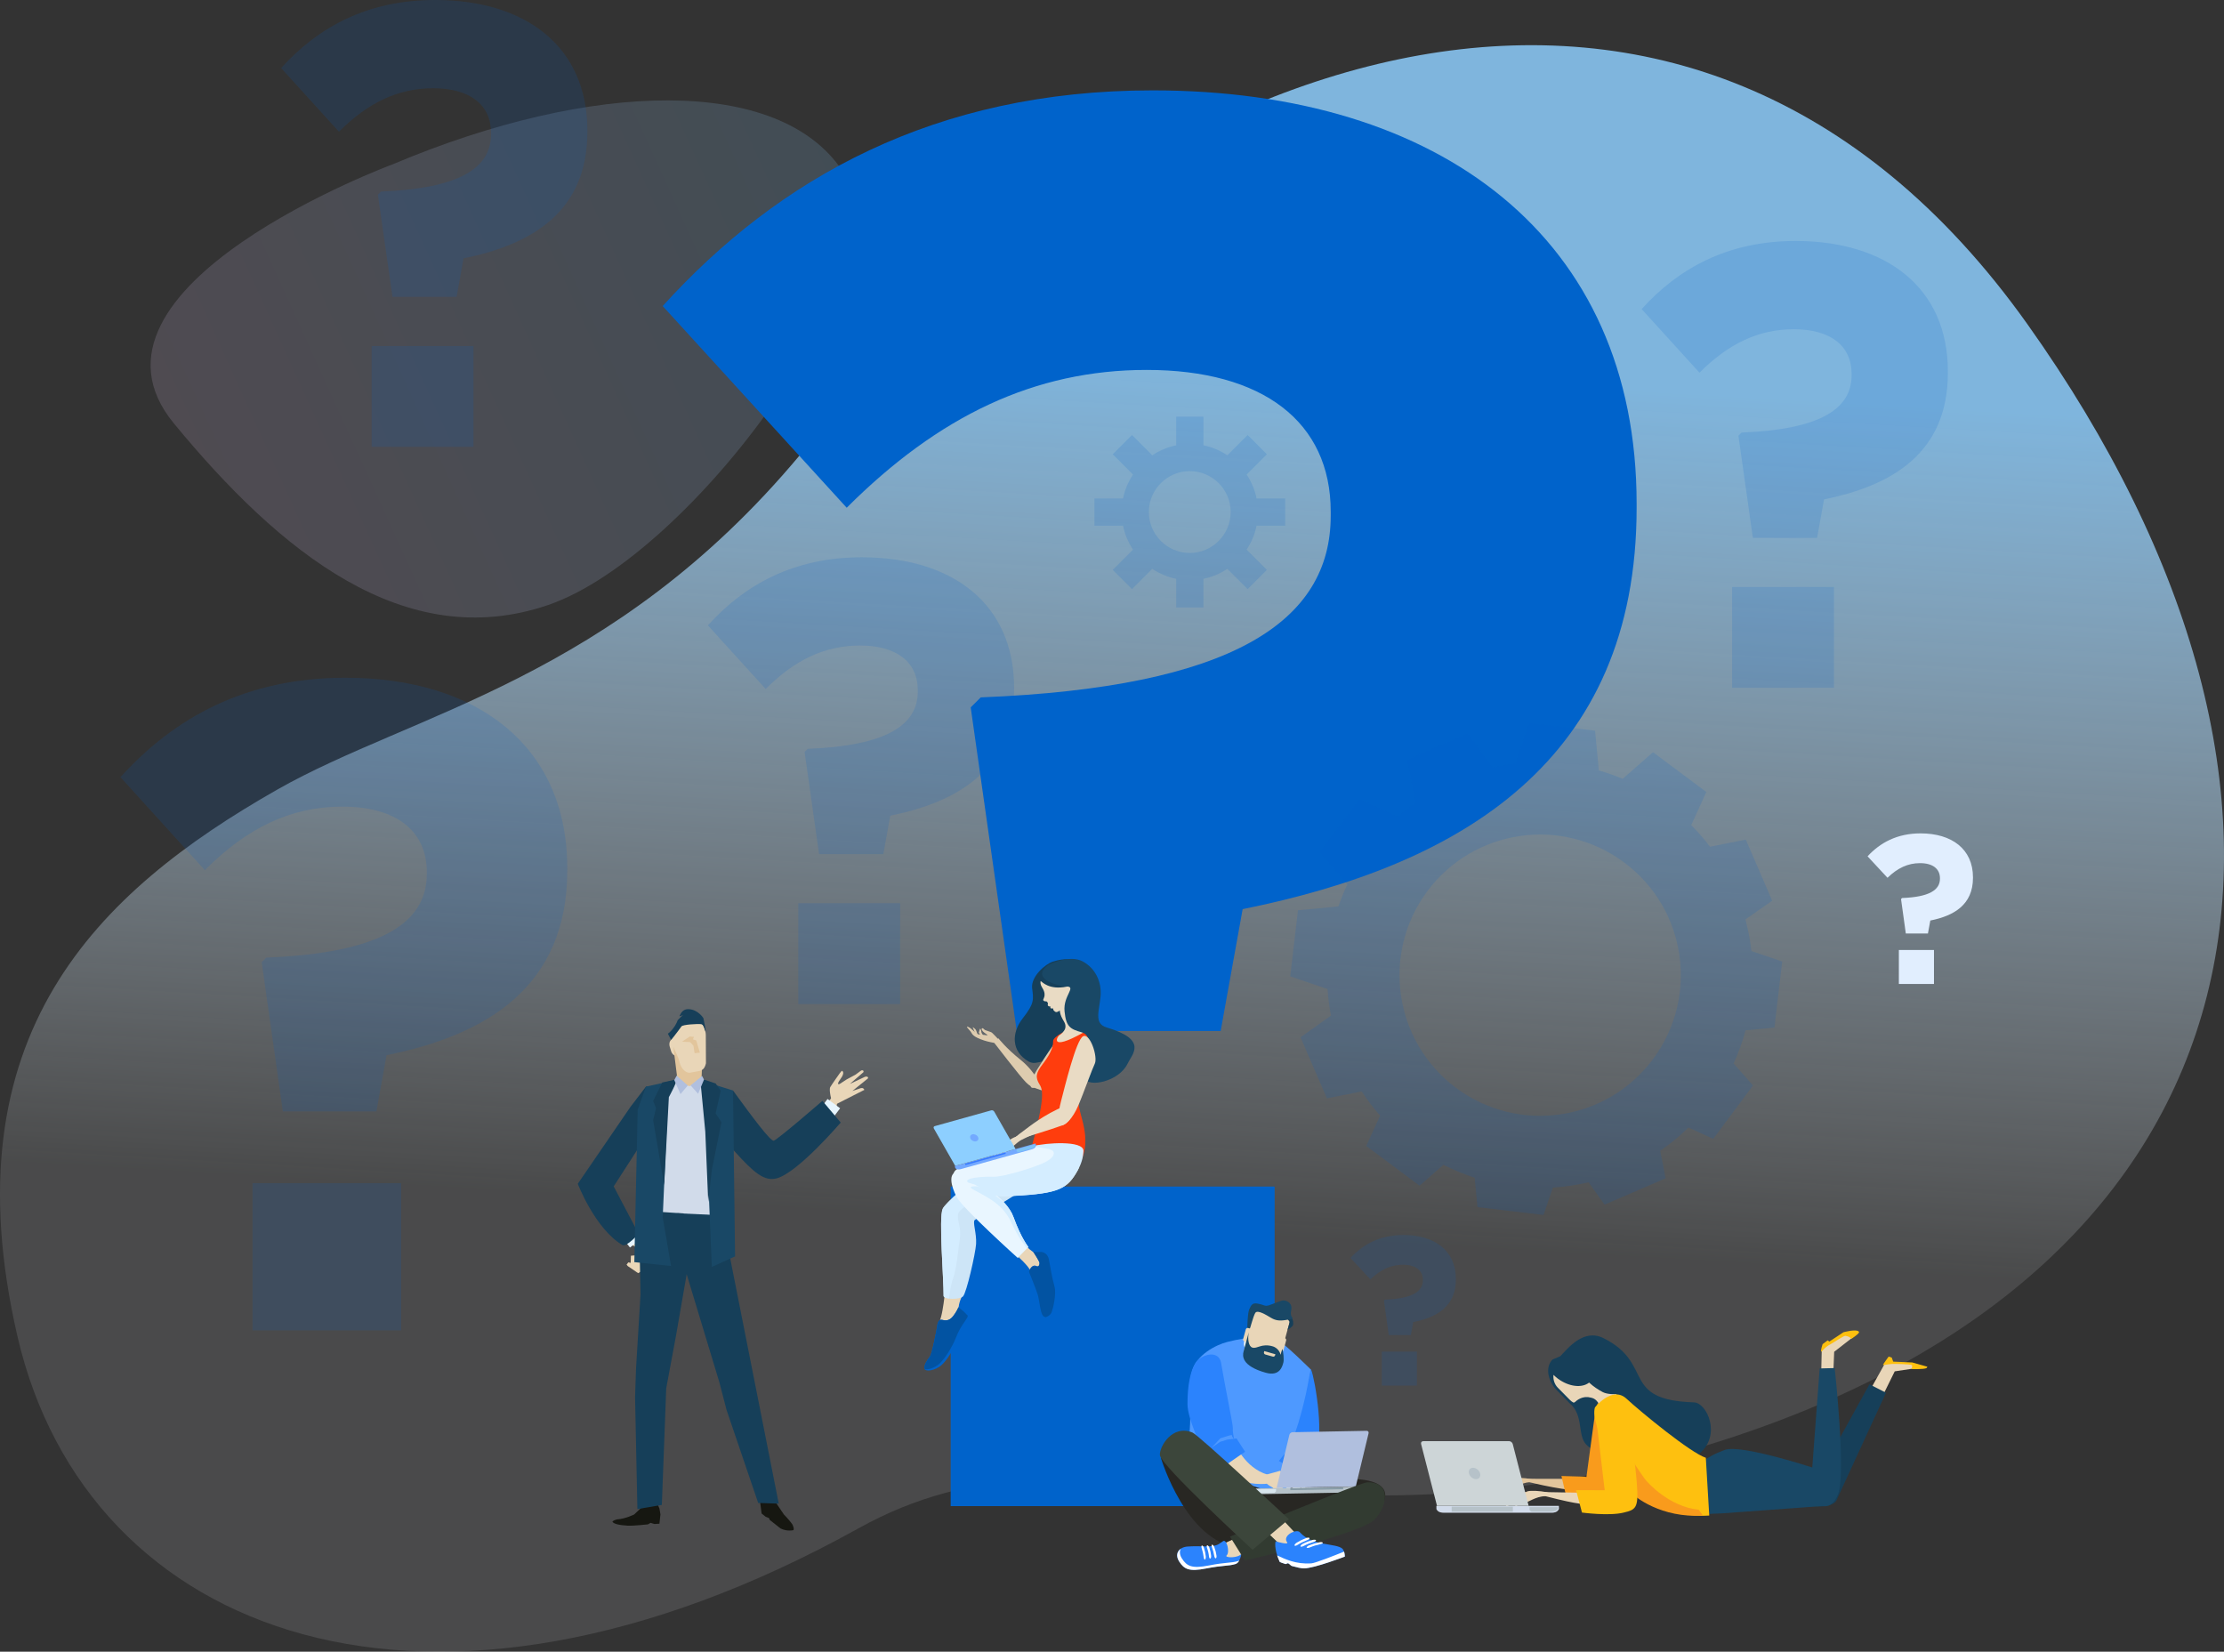 <?xml version="1.0" encoding="UTF-8"?>
<svg width="443px" height="329px" viewBox="0 0 443 329" version="1.1" xmlns="http://www.w3.org/2000/svg" xmlns:xlink="http://www.w3.org/1999/xlink">
    <rect x="0" y="0" width="443" height="329" fill="#333333" stroke="none"/>
    <!-- Generator: Sketch 57.1 (83088) - https://sketch.com -->
    <title>52112_2dcZxXuT [转换]</title>
    <desc>Created with Sketch.</desc>
    <defs>
        <linearGradient x1="48.847%" y1="71.525%" x2="52.11%" y2="27.016%" id="linearGradient-1">
            <stop stop-color="#F4FAFF" stop-opacity="0.141" offset="0%"></stop>
            <stop stop-color="#8ECFFF" offset="100%"></stop>
        </linearGradient>
        <linearGradient x1="7.079%" y1="64.618%" x2="101.463%" y2="35.324%" id="linearGradient-2">
            <stop stop-color="#E0C3E7" offset="0%"></stop>
            <stop stop-color="#8DCFFF" offset="100%"></stop>
        </linearGradient>
    </defs>
    <g id="页面-1" stroke="none" stroke-width="1" fill="none" fill-rule="evenodd">
        <g id="Soho-Markets-Partner-Program" transform="translate(-350, -3631)" fill-rule="nonzero">
            <g id="52112_2dcZxXuT-[转换]" transform="translate(350, 3631)">
                <path d="M55.203,157.293 C82.128,141.983 121.955,135.355 159.313,90.664 C229.204,7.064 336.962,-29.412 403.802,64.516 C470.642,158.459 453.656,253.071 340.086,287.857 C256.71,313.393 216.825,278.971 171.039,304.405 C85.775,351.777 17.351,326.198 3.474,266.167 C-10.402,206.107 19.414,177.658 55.203,157.293 Z" id="路径" fill="url(#linearGradient-1)" opacity="0.833"></path>
                <path d="M160.272,149.785 L160.894,149.162 C176.68,148.538 182.815,144.39 182.815,137.732 L182.815,137.485 C182.815,131.843 178.561,128.58 171.297,128.58 C164.28,128.58 158.276,131.466 152.517,137.239 L141,124.562 C148.263,116.526 158.03,111 171.688,111 C189.716,111 202,120.283 202,136.992 L202,137.239 C202,153.179 190.975,159.706 177.331,162.477 L175.956,170.135 L163.152,170.135 L160.272,149.785 Z M159.014,179.911 L179.299,179.911 L179.299,200 L159.014,200 L159.014,179.911 Z" id="形状" fill-opacity="0.15" fill="#0063CB"></path>
                <path d="M52.13,191.662 L53.043,190.745 C76.069,189.829 85.015,183.775 85.015,174.055 L85.015,173.692 C85.015,165.441 78.809,160.668 68.21,160.668 C57.973,160.668 49.201,164.888 40.805,173.328 L24,154.804 C34.599,143.076 48.853,135 68.775,135 C95.093,135 113,148.576 113,172.964 L113,173.328 C113,196.61 96.92,206.155 76.997,210.186 L74.981,221.376 L56.335,221.376 L52.13,191.662 Z M50.303,235.665 L79.911,235.665 L79.911,265 L50.303,265 L50.303,235.665 Z" id="形状" fill-opacity="0.15" fill="#0063CB"></path>
                <path d="M275.668,259.074 L275.876,258.87 C281.308,258.665 283.422,257.265 283.422,255.018 L283.422,254.93 C283.422,253.033 281.948,251.924 279.448,251.924 C277.037,251.924 274.968,252.902 272.974,254.842 L269,250.567 C271.5,247.868 274.864,246 279.567,246 C285.773,246 290,249.123 290,254.755 L290,254.842 C290,260.212 286.205,262.415 281.502,263.349 L281.026,265.932 L276.62,265.932 L275.668,259.074 Z M275.236,269.23 L282.231,269.23 L282.231,276 L275.236,276 L275.236,269.23 Z" id="形状" fill-opacity="0.15" fill="#0063CB"></path>
                <path d="M378.668,179.08 L378.876,178.876 C384.308,178.672 386.422,177.27 386.422,175.022 L386.422,174.934 C386.422,173.036 384.948,171.927 382.448,171.927 C380.037,171.927 377.968,172.905 375.974,174.847 L372,170.569 C374.5,167.869 377.864,166 382.567,166 C388.773,166 393,169.124 393,174.759 L393,174.847 C393,180.219 389.205,182.423 384.502,183.358 L384.026,185.942 L379.62,185.942 L378.668,179.08 Z M378.236,189.226 L385.231,189.226 L385.231,196 L378.236,196 L378.236,189.226 Z" id="形状" fill="#E1EEFE"></path>
                <path d="M78.316,32.693 C78.316,32.693 12.221,57.143 34.641,84.343 C55.633,109.827 80.574,130.289 109.185,120.509 C137.797,110.729 180.335,52.675 167.719,33.93 C155.133,15.185 118.028,15.942 78.316,32.693 Z" id="路径" fill="url(#linearGradient-2)" opacity="0.169"></path>
                <path d="M193.355,140.903 L195.348,138.913 C245.546,136.923 265.067,123.794 265.067,102.719 L265.067,101.92 C265.067,84.027 251.524,73.685 228.411,73.685 C206.097,73.685 186.984,82.836 168.656,101.136 L132,60.962 C155.099,35.502 186.169,18 229.604,18 C286.973,18 326,47.44 326,100.337 L326,101.136 C326,151.651 290.944,172.333 247.524,181.091 L243.146,205.361 L202.519,205.361 L193.355,140.903 Z M189.369,236.355 L253.895,236.355 L253.895,300 L189.369,300 L189.369,236.355 Z" id="形状" fill="#0063CB"></path>
                <path d="M75.272,38.779 L75.894,38.155 C91.68,37.532 97.815,33.384 97.815,26.728 L97.815,26.481 C97.815,20.84 93.561,17.577 86.297,17.577 C79.28,17.577 73.276,20.463 67.517,26.234 L56,13.56 C63.263,5.525 73.03,0 86.688,0 C104.716,0 117,9.281 117,25.988 L117,26.234 C117,42.172 105.975,48.698 92.331,51.468 L90.956,59.125 L78.181,59.125 L75.272,38.779 Z M74.028,68.914 L94.313,68.914 L94.313,89 L74.028,89 L74.028,68.914 Z" id="形状" fill-opacity="0.15" fill="#0063CB"></path>
                <path d="M346.277,86.785 L346.899,86.162 C362.688,85.538 368.824,81.39 368.824,74.732 L368.824,74.485 C368.824,68.843 364.57,65.58 357.305,65.58 C350.286,65.58 344.28,68.466 338.52,74.239 L327,61.562 C334.265,53.526 344.034,48 357.681,48 C375.713,48 388,57.283 388,73.992 L388,74.239 C388,90.179 376.972,96.706 363.325,99.477 L361.95,107.135 L349.157,107.135 L346.277,86.785 Z M345.018,116.911 L365.308,116.911 L365.308,137 L345.018,137 L345.018,116.911 Z" id="形状" fill-opacity="0.15" fill="#0063CB"></path>
                <g id="编组" transform="translate(184, 191)">
                    <path d="M25.732,0.542 C30.723,-1.025 31.011,1.581 32.09,4.772 C33.168,7.962 33.514,15.032 30.795,17.461 C28.077,19.891 27.875,24.253 26.034,21.852 C23.891,19.057 22.812,21.516 20.885,20.433 C17.49,18.515 17.375,14.812 19.749,11.797 C22.122,8.782 21.849,8.079 21.59,5.811 C21.331,3.542 24.179,1.025 25.732,0.542 Z" id="路径" fill="#163F59"></path>
                    <g transform="translate(8.486, 13.466)" fill="#DECCAF" id="路径">
                        <path d="M20.453,0.161 C19.36,0.293 15.189,6.791 14.11,8.562 C13.032,10.319 12.053,12.602 13.578,12.178 C15.103,11.738 16.34,9.982 17.318,8.753 C18.296,7.523 19.576,5.752 20.324,4.918 C21.072,4.069 21.547,0.029 20.453,0.161 Z"></path>
                        <path d="M15.606,12.939 C15.606,12.939 13.851,9.075 10.845,6.674 C7.853,4.274 6.401,2.371 6.401,2.371 L5.279,2.898 C5.279,2.898 10.73,9.997 11.852,11.094 C12.988,12.178 12.988,11.987 15.606,12.939 Z"></path>
                        <g>
                            <path d="M1.755,1.39 L1.266,0.146 C1.266,0.146 1.798,0.381 1.971,0.834 C2.114,1.215 2.301,1.698 2.301,1.698 L1.755,1.39 Z"></path>
                            <path d="M2.977,1.961 L2.474,1.229 L2.718,0.439 C2.718,0.439 2.963,0.454 3.006,1.171 C3.021,1.332 3.596,2.108 3.596,2.108 L2.977,1.961 Z"></path>
                            <path d="M6.401,3.352 C6.401,3.352 4.703,3.264 2.862,2.547 C1.021,1.83 1.179,1.376 0.777,0.907 C0.374,0.439 -0.259,-0.176 0.403,0.102 C1.064,0.381 1.827,1.332 2.158,1.478 C2.503,1.639 3.035,1.61 3.567,1.683 C4.099,1.756 4.473,1.859 4.013,1.537 C3.553,1.215 3.409,1.112 3.279,0.951 C3.164,0.79 2.963,0.556 3.107,0.381 C3.265,0.205 3.51,0.571 3.668,0.673 C3.826,0.776 4.761,1.039 4.962,1.142 C5.164,1.229 5.667,1.83 6.027,2.166 C6.386,2.503 7.494,4.054 7.249,4.376 C7.264,4.376 6.933,3.41 6.401,3.352 Z"></path>
                        </g>
                    </g>
                    <g transform="translate(0, 36.152)" id="路径">
                        <path d="M4.157,30.927 C4.157,30.927 3.84,33.737 3.466,35.084 C3.092,36.43 2.718,37.367 2.718,38.479 C2.718,39.592 6.444,37.177 6.717,36.372 C6.99,35.567 6.473,33.24 7.623,31.059 C8.788,28.892 4.157,30.927 4.157,30.927 Z" fill="#E9D6B8"></path>
                        <path d="M15.434,3.352 C15.434,3.352 4.574,11.826 3.768,13.656 C2.963,15.485 3.984,27.634 3.955,30.985 C3.955,31.688 7.134,31.776 7.825,31.073 C8.529,30.371 10.299,22.555 10.428,20.637 C10.558,18.501 9.695,16.232 10.155,15.866 C11.118,15.105 21.245,9.294 22.51,7.801 C23.776,6.308 27.271,1.288 26.466,0.19 C25.675,-0.922 15.434,3.352 15.434,3.352 Z" fill="#CDE5F7"></path>
                        <path d="M6.904,33.24 C6.904,33.24 7.983,34.03 8.299,34.425 C8.616,34.82 9.22,35.113 8.975,35.684 C8.716,36.255 7.508,37.63 6.803,39.548 C6.099,41.465 4.617,43.851 3.466,44.832 C2.316,45.812 0.345,46.164 0.158,45.49 C-0.029,44.817 0.777,43.588 1.208,43.075 C1.654,42.563 2.603,37.572 2.704,36.811 C2.805,36.05 3.121,35.596 3.754,35.757 C4.387,35.918 5.121,35.933 5.84,35.025 C6.559,34.132 6.904,33.24 6.904,33.24 Z" fill="#0063CB"></path>
                        <path d="M5.84,35.04 C5.121,35.947 4.373,35.933 3.754,35.772 C3.121,35.611 2.805,36.05 2.704,36.825 C2.603,37.587 1.64,42.578 1.208,43.09 C0.762,43.602 -0.043,44.832 0.158,45.505 C0.173,45.534 0.187,45.563 0.201,45.593 C0.892,45.71 2.186,45.285 3.049,44.554 C4.2,43.544 5.725,41.114 6.458,39.182 C7.192,37.25 8.414,35.83 8.688,35.259 C8.76,35.113 8.774,34.996 8.745,34.879 C8.601,34.732 8.443,34.601 8.314,34.44 C7.997,34.045 6.918,33.254 6.918,33.254 C6.918,33.254 6.559,34.132 5.84,35.04 Z" fill="#0253A2"></path>
                        <path d="M14.297,7.172 C13.765,6.85 12.873,6.147 12.384,5.767 C9.105,8.416 4.301,12.441 3.768,13.641 C2.963,15.471 3.984,27.619 3.955,30.971 C3.955,31.234 4.416,31.41 5.034,31.498 C5.207,30.254 5.394,28.731 5.782,27.692 C6.53,25.746 6.76,22.438 7.192,19.613 C7.623,16.773 6.012,15.149 7.307,13.934 C8.601,12.734 15.045,7.626 14.297,7.172 Z" fill="#D4EDFF"></path>
                    </g>
                    <path d="M32.363,23.96 C32.363,23.96 30.953,26.551 30.867,28.688 C30.781,30.824 33.643,35.684 31.212,40.47 C29.975,42.9 19.475,44.744 19.475,44.744 C24.092,28.805 23.992,26.477 23.071,25.014 C22.151,23.55 22.395,22.672 23.675,20.989 C24.941,19.306 25.804,17.871 25.775,16.349 C25.732,14.812 37.642,8.694 32.363,23.96 Z" id="路径" fill="#FF3D0D"></path>
                    <path d="M33.269,13.817 C33.269,13.817 32.478,13.48 31.773,11.314 C31.054,9.148 30.709,8.006 30.939,7.099 C31.184,6.191 26.523,7.318 26.868,8.958 C27.199,10.597 26.984,10.904 27.933,12.47 C28.868,14.036 27.343,14.973 27.027,15.207 C26.379,15.69 24.97,18.779 33.269,13.817 Z" id="路径" fill="#E9DBC4"></path>
                    <path d="M27.185,5.694 C28.062,5.65 28.897,5.489 29.601,5.108 C30.004,9.06 26.739,10.509 26.624,10.553 C26.509,10.597 26.379,10.641 26.178,10.524 C25.977,10.407 25.833,10.231 25.804,10.128 C25.775,10.026 25.804,9.865 25.775,9.865 C25.732,9.865 25.459,9.88 25.401,9.88 C25.329,9.88 25.214,9.733 25.214,9.733 C25.214,9.733 25.272,9.484 25.258,9.484 C24.912,9.499 24.797,9.382 24.74,9.309 C24.682,9.236 24.711,9.075 24.74,8.928 C24.768,8.797 24.61,8.577 24.524,8.504 C24.438,8.431 24.107,8.475 24.006,8.416 C23.905,8.357 23.776,8.226 23.776,8.182 C23.79,8.123 23.862,7.962 23.992,7.626 C24.121,7.289 24.164,6.63 23.647,5.825 C23.143,5.02 23.258,4.728 23.273,4.464 C23.301,4.171 24.265,5.855 27.185,5.694 Z" id="路径" fill="#E9DBC4"></path>
                    <path d="M24.682,1.317 C25.056,1.025 29.084,-0.864 31.629,0.483 C34.161,1.83 35.47,4.523 35.225,7.435 C34.966,10.348 33.845,12.895 36.434,13.656 C44.747,16.115 41.511,18.954 40.619,20.842 C38.893,24.472 32.751,25.702 32.003,23.755 C31.083,21.325 34.664,15.515 31.5,14.637 C29.155,13.978 28.35,13.524 28.048,10.436 C27.746,7.348 30.421,5.606 28.523,5.489 C26.264,5.342 21.417,3.864 24.682,1.317 Z" id="路径" fill="#194866"></path>
                    <path d="M31.745,15.412 C30.349,16.115 28.048,25.672 27.358,28.307 C26.667,30.942 26.322,34.147 28.163,32.874 C30.018,31.6 30.925,28.878 31.701,26.931 C32.478,24.985 33.442,22.247 34.075,20.872 C34.708,19.51 33.14,14.724 31.745,15.412 Z" id="路径" fill="#E9DBC4"></path>
                    <g transform="translate(5.466, 36.591)" id="路径">
                        <path d="M13.19,22.584 C13.19,22.584 15.405,24.575 15.721,25.453 C16.052,26.316 16.325,26.887 17.03,26.492 C17.735,26.097 18.339,23.726 17.994,23.111 C17.649,22.496 15.462,21.457 14.916,20.491 C14.369,19.525 13.29,22.979 13.29,22.979 L13.19,22.584 Z" fill="#E9D6B8"></path>
                        <path d="M16.297,21.677 C16.297,21.677 17.462,21.867 18.109,21.764 C18.756,21.647 19.792,21.999 20.036,23.243 C20.281,24.502 20.684,27.034 21.129,28.585 C21.575,30.137 20.827,33.093 20.583,33.723 C20.195,34.718 18.771,35.128 18.267,34.484 C17.749,33.84 17.577,31.673 17.318,30.62 C17.059,29.566 15.678,26.229 15.52,25.833 C15.362,25.424 16.311,24.18 16.872,24.56 C17.433,24.955 17.663,24.253 17.577,23.872 C17.49,23.492 16.297,21.677 16.297,21.677 Z" fill="#0063CB"></path>
                        <path d="M19.461,23.272 C19.274,22.277 18.569,21.852 17.965,21.779 C17.821,21.794 17.649,21.794 17.49,21.794 C17.174,21.838 16.728,21.823 16.368,21.779 C16.627,22.174 17.49,23.55 17.577,23.872 C17.677,24.253 17.433,24.955 16.872,24.56 C16.872,24.56 16.872,24.56 16.872,24.56 C16.757,24.706 16.555,24.765 16.311,24.589 C15.851,24.853 15.419,25.541 15.534,25.833 C15.692,26.243 17.073,29.566 17.332,30.62 C17.591,31.688 17.764,33.854 18.282,34.484 C18.411,34.645 18.584,34.732 18.799,34.776 C19.303,34.659 19.821,34.293 20.022,33.752 C20.266,33.122 21.014,30.166 20.568,28.614 C20.108,27.063 19.705,24.531 19.461,23.272 Z" fill="#0253A2"></path>
                        <path d="M16.671,0.659 C14.096,1.405 1.956,3.82 0.662,5.752 C-0.633,7.684 3.265,11.065 12.471,10.597 C21.676,10.128 23.186,9.104 25.2,5.533 C27.214,1.961 18.598,0.088 16.671,0.659 Z" fill="#E9F6FF"></path>
                        <path d="M5.264,8.109 C5.264,8.109 10.917,10.685 12.427,14.871 C13.938,19.057 15.376,20.798 15.376,20.798 L13.262,22.979 C13.262,22.979 2.33,13.144 1.122,10.89 C-0.086,8.636 -0.59,5.972 1.208,5.899 C3.006,5.825 5.264,8.109 5.264,8.109 Z" fill="#E9F6FF"></path>
                        <g transform="translate(3.884, 8.636)">
                            <path d="M9.378,14.344 C9.392,14.358 9.392,14.358 9.392,14.358 L11.234,12.456 L9.378,14.344 Z" fill="#89D5DA"></path>
                            <path d="M0.432,0.673 C2.589,1.917 6.242,3.322 8.012,7.128 C9.522,10.363 10.86,12.031 11.234,12.441 L11.492,12.163 C11.492,12.163 10.054,10.421 8.544,6.235 C7.034,2.049 1.395,0.088 1.395,0.088 C1.395,0.088 -0.892,-0.088 0.432,0.673 Z" fill="#D4EDFF"></path>
                        </g>
                        <path d="M16.671,0.659 C16.57,0.688 16.44,0.717 16.311,0.761 C17.505,0.937 19.058,1.171 19.691,1.361 C20.784,1.669 20.799,2.722 19.015,3.747 C17.246,4.772 10.457,6.865 8.4,6.806 C6.343,6.733 2.733,7.011 3.222,7.816 C3.409,8.109 4.675,8.226 4.991,8.533 C6.228,9.001 6.616,10.421 8.544,10.582 C9.723,10.67 11.018,10.699 12.456,10.626 C21.662,10.158 23.172,9.133 25.186,5.562 C25.934,4.245 26.293,2.957 26.351,1.683 C26.437,-0.527 18.598,0.088 16.671,0.659 Z" fill="#D4EDFF"></path>
                    </g>
                    <g transform="translate(13.664, 29.127)" id="路径">
                        <path d="M2.603,8.109 C2.603,8.109 2.474,7.816 2.244,7.904 C1.855,8.05 1.266,8.636 1.079,8.855 C0.849,9.104 0,10.421 0,10.421 C0,10.421 0.561,10.26 0.906,9.719 C1.395,8.943 2.603,8.109 2.603,8.109 Z" fill="#E2C59C"></path>
                        <path d="M2.445,8.255 C1.899,8.489 1.568,9.104 1.352,9.909 C1.136,10.685 0.676,10.86 0.676,10.86 C0.676,10.86 0.762,10.348 1.208,9.192 C1.338,8.87 1.496,8.518 1.726,8.27 C2.402,7.494 3.826,7.64 2.445,8.255 Z" fill="#E2C59C"></path>
                        <path d="M13.923,4.04 C11.234,5.006 6.89,6.308 6.89,6.308 C6.89,6.308 1.064,8.855 6.199,5.137 C7.307,4.332 10.14,1.947 14.542,0.117 C15.031,-0.088 14.801,0.117 15.376,0.161 C16.383,0.263 16.11,3.264 13.923,4.04 Z" fill="#E9DBC4"></path>
                        <path d="M2.028,8.767 L1.942,8.475 L2.46,7.582 C2.46,7.582 3.955,6.499 4.675,6.308 C5.379,6.103 7.638,4.391 7.968,4.259 C8.299,4.127 9.522,5.211 9.522,5.211 C9.522,5.211 6.847,6.367 5.811,6.923 C4.79,7.479 3.596,8.782 3.193,9.001 C2.517,9.397 2.201,9.631 2.201,9.631 C2.201,9.631 2.042,9.236 3.064,8.548 C3.337,8.372 2.992,8.153 2.992,8.153 L2.028,8.767 Z" fill="#E9DBC4"></path>
                        <path d="M2.79,7.728 C2.79,7.728 1.999,8.226 1.812,8.679 C1.683,8.987 1.323,10.538 1.323,10.538 C1.323,10.538 1.784,10.187 1.927,9.558 C2.158,8.65 2.79,7.728 2.79,7.728 Z" fill="#E9D6B8"></path>
                        <path d="M2.977,8.182 C2.977,8.182 3.222,8.299 3.222,8.431 C3.279,8.372 3.323,8.284 3.366,8.226 C3.452,8.094 4.2,7.333 4.2,7.333 C4.2,7.333 3.553,7.772 3.337,7.86 C3.208,7.918 2.949,8.109 2.718,8.27 C2.69,8.284 2.661,8.343 2.618,8.387 L2.977,8.182 Z" fill="#E2C59C"></path>
                        <path d="M3.064,8.562 C2.373,9.016 2.229,9.353 2.201,9.514 C2.359,9.397 2.618,9.236 3.006,9.016 C3.15,8.943 3.38,8.723 3.668,8.46 C3.725,8.416 3.553,8.167 3.884,7.611 C3.941,7.509 3.337,7.904 3.035,8.211 C3.107,8.27 3.265,8.431 3.064,8.562 Z" fill="#E2C59C"></path>
                    </g>
                    <g transform="translate(1.87, 30.005)">
                        <path d="M20.511,7.172 C20.511,7.172 20.511,7.157 20.511,7.157 L20.396,6.762 L4.315,11.255 L4.416,11.651 C4.416,11.651 4.416,11.665 4.416,11.665 L4.473,11.724 C4.775,12.002 5.164,11.973 5.581,11.856 L19.576,7.948 C20.008,7.831 20.353,7.67 20.468,7.26 L20.511,7.172 Z" id="路径" fill="#73A9FF"></path>
                        <path d="M16.656,8.328 C16.656,8.328 16.656,8.328 16.656,8.328 L16.714,8.387 C16.8,8.46 16.901,8.504 17.001,8.518 L19.447,7.831 C19.849,7.713 20.195,7.567 20.324,7.23 L20.353,7.157 C20.353,7.157 20.353,7.143 20.353,7.143 L20.295,6.952 L16.57,7.992 L16.656,8.328 Z" id="路径" fill="#7DC2F5"></path>
                        <polygon id="矩形" fill="#387BFF" transform="translate(10.415, 9.806) rotate(-15.361) translate(-10.415, -9.806) " points="6.247 9.679 14.585 9.642 14.584 9.934 6.245 9.971"></polygon>
                        <g id="路径">
                            <path d="M16.426,7.86 L12.168,0.41 C12.053,0.22 11.795,0.102 11.593,0.161 L0.316,3.308 C0.115,3.366 0.029,3.571 0.144,3.776 L4.401,11.226 L16.426,7.86 Z" fill="#8DCFFF"></path>
                            <path d="M8.918,5.43 C9.134,5.811 8.99,6.206 8.587,6.323 C8.184,6.44 7.681,6.221 7.465,5.84 C7.249,5.459 7.393,5.064 7.796,4.947 C8.199,4.83 8.702,5.05 8.918,5.43 Z" fill="#73A9FF"></path>
                        </g>
                    </g>
                </g>
                <g id="编组" transform="translate(115, 201)">
                    <g transform="translate(0, 15.375)">
                        <polyline id="路径" fill="#E9D6B8" points="12.11 37.22 10.041 35.813 9.808 35.522 10.157 35.073 10.624 35.174 10.667 33.753 12.984 33.55 14.194 33.1 12.78 36.842"></polyline>
                        <path d="M7.112,22.7 L14.165,32.926 C14.165,32.926 13.757,34.29 13.188,33.506 C13.116,33.419 13.524,33.158 13.072,32.868 C11.221,31.65 6.82,29.648 5.275,27.878 C3.25,25.558 1.88,22.918 1.88,22.918 L7.112,22.7 Z" id="路径" fill="#E9D6B8"></path>
                        <polygon id="矩形" fill="#E7F5FE" transform="translate(10.637, 30.029) rotate(-38.039) translate(-10.637, -30.029) " points="9.222 28.471 12.045 28.477 12.052 31.587 9.229 31.58"></polygon>
                        <path d="M13.859,9.675 L7.243,19.944 L12.212,29.387 C12.212,29.387 9.764,32.099 8.977,31.621 C3.512,28.372 0.087,19.422 0.087,19.422 L10.58,4.105 L13.669,0.073 C17.575,-0.406 15.039,10.777 13.859,9.675 Z" id="路径" fill="#163F59"></path>
                    </g>
                    <path d="M43.005,24.673 C43.005,24.673 46.619,22.483 51.107,17.145 C52.623,15.346 51.879,17.29 51.617,19.567 C51.369,21.83 46.954,25.166 42.801,27.559 C39.143,29.662 43.005,24.673 43.005,24.673 Z" id="路径" fill="#E9D6B8"></path>
                    <path d="M50.743,18.552 C50.743,18.552 50.029,16.129 50.393,15.52 C50.757,14.911 52.258,12.793 52.258,12.793 L52.681,12.286 C52.681,12.286 53.468,12.489 52.433,13.896 C51.413,15.303 52.258,14.911 52.258,14.911 L53.643,14.012 L55.421,13.054 L56.149,12.518 C56.149,12.518 56.543,12.184 56.703,12.184 C57.155,12.199 56.98,12.576 56.98,12.576 L54.284,14.911 L57.315,13.475 C57.315,13.475 57.738,13.359 57.869,13.562 C57.985,13.751 57.869,13.823 57.869,13.823 L54.794,16.303 L56.441,15.752 C56.441,15.752 56.849,15.651 56.994,15.839 C57.14,16.042 57.184,16.086 57.184,16.086 L51.151,19.146 L50.743,18.552 Z" id="路径" fill="#E9D6B8"></path>
                    <polygon id="路径" fill="#E7F5FE" points="50.845 21.757 52.346 19.756 49.839 17.899 48.338 19.915"></polygon>
                    <path d="M24.745,18.711 C24.745,18.711 24.351,20.611 31.288,28.299 C35.164,32.592 37.248,34.377 39.726,33.709 C43.966,32.563 52.462,22.599 52.462,22.599 L48.819,18.276 C48.819,18.276 40.119,25.819 39.143,26.21 C38.531,26.457 34.756,21.38 31.011,16.216 C31.011,16.216 25.211,18.189 24.745,18.711 Z" id="路径" fill="#163F59"></path>
                    <g transform="translate(17.925, 0)" id="路径">
                        <path d="M2.361,7.833 C2.55,8.485 2.346,9.124 1.894,9.269 L1.894,9.269 C1.443,9.399 0.918,8.979 0.729,8.311 L0.481,7.485 C0.291,6.832 0.495,6.194 0.947,6.049 L0.947,6.049 C1.399,5.918 1.924,6.339 2.113,7.006 L2.361,7.833 Z" fill="#E9D6B8"></path>
                        <path d="M6.82,13.881 C6.776,15.085 6.179,16.144 5.494,16.231 C4.853,16.26 4.197,16.289 3.556,16.318 C2.871,16.289 2.186,15.288 2.026,14.099 C1.778,12.126 1.53,10.168 1.282,8.195 C1.122,7.02 1.486,4.613 2.477,3.873 C3.395,3.206 4.474,3.162 5.436,3.742 C6.499,4.395 7.068,6.759 7.01,7.949 C6.966,9.921 6.893,11.894 6.82,13.881 Z" fill="#E2C59C"></path>
                        <path d="M7.694,10.792 C7.432,11.923 6.98,12.213 6.164,12.373 C5.392,12.489 5.203,12.576 4.43,12.677 C3.614,12.75 2.711,11.705 2.477,10.719 C2.098,9.095 1.137,7.775 0.758,6.15 C0.51,5.178 0.904,4.279 2.069,3.51 C3.148,2.828 4.386,1.465 5.581,1.828 C6.893,2.234 7.68,4.148 7.665,5.164 C7.665,6.832 7.694,9.109 7.694,10.792 Z" fill="#E9D6B8"></path>
                        <path d="M0.102,4.888 L0.758,6.15 C0.758,6.15 1.967,4.656 2.813,3.452 C3.075,3.075 5.989,2.915 6.718,3.003 C7.243,3.075 7.345,3.742 7.476,4.134 C7.971,5.512 7.184,1.799 7.184,1.799 C7.184,1.799 6.121,0.087 4.255,0.015 C3.235,-0.029 2.783,0.595 2.419,1.378 C2.332,1.567 3.527,1.03 3.323,1.015 C3.264,1.015 2.113,2.118 2.084,2.19 C1.924,2.596 1.734,3.003 1.501,3.365 C0.583,4.714 0.102,4.888 0.102,4.888 Z" fill="#163F59"></path>
                        <polygon fill="#E2C59C" points="4.488 5.454 5.305 5.541 5.101 6.034 5.756 6.237 6.485 8.674 5.436 8.79 5.203 7.296 4.532 6.571 2.915 6.498"></polygon>
                    </g>
                    <path d="M36.418,95.703 L36.418,98.3 L36.709,100.475 L37.525,101.128 L38.166,101.375 L38.327,101.752 L40.454,103.434 C41.037,103.753 41.897,103.971 42.961,103.811 C43.325,103.753 42.917,102.753 42.801,102.593 C42.159,101.694 41.154,100.678 41.154,100.678 L39.58,98.358 L37.817,95.471 L36.418,95.703 Z" id="路径" fill="#161711"></path>
                    <path d="M15.87,98.372 L16.351,99.46 L16.555,100.649 L16.351,102.506 L15.331,102.564 L14.587,102.332 L14.063,102.637 C14.063,102.637 11.163,102.956 10.084,102.898 C8.307,102.811 7.345,102.535 7.024,102.172 C6.849,101.969 7.709,101.665 7.986,101.636 C9.589,101.534 11.323,100.664 11.323,100.664 L12.751,99.315 L13.086,98.3 L15.87,98.372 Z" id="路径" fill="#161711"></path>
                    <path d="M30.618,16.71 L24.468,14.084 L22.384,15.346 L18.61,14.374 C18.61,14.374 14.223,17 13.786,17 C13.349,17 13.932,41.469 13.932,41.469 L25.051,44.965 L29.291,42.195 L30.618,16.71 Z" id="路径" fill="#D1DBEA"></path>
                    <polygon id="路径" fill="#163F59" points="28.752 41.078 40.119 98.503 36.024 98.372 29.729 79.864 28.286 74.323 21.655 52.406 19.979 40.672"></polygon>
                    <polygon id="路径" fill="#163F59" points="16.832 98.764 17.706 75.541 19.659 65.025 22.165 50.593 21.16 40.701 12.241 40.135 12.591 56.772 11.687 71.683 11.498 77.311 11.964 99.591"></polygon>
                    <polygon id="路径" fill="#194866" points="26.785 51.362 25.488 19.741 24.614 14.229 31.011 16.216 31.419 49.259"></polygon>
                    <polygon id="路径" fill="#194866" points="19.775 14.084 18.07 17.333 17.007 41.469 18.668 51.173 11.352 50.404 12.023 20.046 13.669 15.448"></polygon>
                    <polygon id="路径" fill="#163F59" points="26.799 31.998 28.709 22.526 27.543 20.785 28.563 16.26 27.543 14.809 24.468 13.794 25.488 24.426 26.071 38.409"></polygon>
                    <path d="M19.775,13.997 C19.921,14.432 18.231,17.536 18.231,17.536 L17.298,35.058 L15.097,22.091 L15.68,19.756 L15.097,18.305 L16.919,14.621 L19.775,13.997 Z" id="路径" fill="#163F59"></path>
                    <polygon id="路径" fill="#B0BFDE" points="22.559 15.201 24.06 16.869 25.226 14.055 24.847 13.315"></polygon>
                    <polygon id="路径" fill="#B0BFDE" points="19.79 13.257 21.99 15.216 20.548 16.942 19.309 14.128"></polygon>
                </g>
                <g id="编组" transform="translate(231, 259)">
                    <g transform="translate(3.594, 0)" id="路径">
                        <path d="M9.834,8.312 C7.663,8.867 3.681,10.84 2.832,14.214 C1.581,19.283 4.083,26.719 0.115,33.994 C-1.15,36.317 22.069,39.428 22.069,39.428 L26.554,13.834 C26.554,13.834 20.962,8.283 19.812,7.903 C17.439,7.129 14.161,7.202 9.834,8.312 Z" fill="#4E99FF"></path>
                        <g transform="translate(20.128, 13.732)">
                            <path d="M6.455,0.117 C7.26,2.162 9.302,14.331 7.03,17.194 C6.772,17.53 8.209,18.042 7.95,19.561 C7.907,19.809 7.476,21.022 7.476,21.022 L5.621,21.518 L0.014,18.275 L1.093,16.946 L1.596,16.961 C1.596,16.961 2.07,16.508 1.941,15.953 C1.812,15.397 3.235,14.492 5.377,5.04 C6.01,2.25 6.283,-0.336 6.455,0.117 Z" fill="#2B83FD"></path>
                            <path d="M4.284,16.625 L2.631,16.259 L1.955,16.157 C1.955,16.625 1.581,16.961 1.581,16.961 L2.875,17.004 L4.385,17.34 L6.211,18.392 L4.284,16.625 Z" fill="#ECB60D"></path>
                        </g>
                        <path d="M22.054,31.92 C22.054,31.92 23.334,31.905 24.427,32.592 C25.26,33.118 26.022,34.242 25.26,34.856 C24.498,35.47 23.319,36.039 23.319,36.039 C23.319,36.039 20.387,36.127 22.054,31.92 Z" fill="#C4D1E1"></path>
                        <path d="M25.246,34.9 L24.47,34.725 C24.47,34.725 21.781,34.476 21.393,34.695 C21.005,34.914 19.768,35.762 19.768,35.762 L19.51,35.995 C19.51,35.995 20.113,36.375 20.919,35.806 C21.724,35.236 21.796,35.674 21.796,35.674 L21.652,36.405 L21.666,37.339 L21.537,37.734 C21.537,37.734 21.422,37.953 21.508,38.026 C21.767,38.245 22.011,38.143 22.011,38.143 L22.831,36.697 L23.046,38.274 C23.046,38.274 23.161,38.494 23.406,38.537 C23.65,38.596 23.65,38.523 23.65,38.523 L23.837,38.128 C23.851,38.216 23.895,38.318 23.995,38.406 C24.196,38.567 24.484,38.552 24.484,38.552 L24.412,36.887 L24.743,37.734 C24.743,37.734 24.858,37.938 25.117,37.997 C25.39,38.055 25.462,38.085 25.462,38.085 L25.246,34.9 Z" fill="#E4EEF3"></path>
                        <g transform="translate(1.869, 10.664)">
                            <g>
                                <path d="M9.446,17.72 C9.446,17.72 11.401,22.746 16.088,24.09 C16.893,24.323 17.396,25.214 17.008,25.492 C16.505,25.857 15.815,25.945 14.636,25.93 C12.177,25.93 8.842,25.156 6.527,22.877 C3.105,19.517 2.027,17.983 2.372,16.303 C2.732,14.623 9.446,17.72 9.446,17.72 Z" fill="#E9D6B8"></path>
                                <path d="M1.639,1.855 C0.647,3.521 0.072,6.179 0.072,9.992 C0.086,12.943 2.588,17.779 2.976,19.269 C3.048,19.517 3.192,20.583 3.192,20.583 L5.966,23.344 L11.545,19.502 L9.848,16.858 L9.345,16.917 C9.345,16.917 9.029,15.456 9.115,14.886 C9.201,14.316 7.577,6.705 6.772,1.826 C6.283,-0.979 2.617,0.205 1.639,1.855 Z" fill="#2B83FD"></path>
                                <path d="M6.613,16.829 L8.238,16.318 L8.899,16.157 C8.942,16.625 9.331,16.931 9.331,16.931 L8.051,17.077 L6.57,17.53 L4.845,18.743 L6.613,16.829 Z" fill="#4E99FF"></path>
                            </g>
                            <path d="M15.743,24.075 L18.575,23.286 C18.575,23.286 19.38,24.382 19.222,24.659 C19.064,24.937 19.222,26.558 19.222,26.558 L17.842,27.742 L16.72,27.362 C16.72,27.362 16.634,26.865 17.022,26.821 C17.411,26.777 16.764,26.485 16.562,26.368 C16.375,26.252 14.736,25.39 15.743,24.075 Z" fill="#E9D6B8"></path>
                        </g>
                        <path d="M13.256,8.064 C12.939,8.984 13.414,9.992 14.319,10.314 L15.93,10.883 C16.835,11.205 17.827,10.723 18.144,9.802 L19.581,5.639 C19.898,4.719 19.423,3.711 18.518,3.389 L16.907,2.819 C16.002,2.498 15.01,2.98 14.693,3.9 L13.256,8.064 Z" fill="#E4EEF3"></path>
                        <g transform="translate(12.939, 0)">
                            <path d="M7.347,11.716 C7.188,12.315 6.57,12.68 5.966,12.505 L1.107,11.146 C0.503,10.986 0.158,10.357 0.331,9.744 L2.315,2.425 C2.473,1.826 3.091,1.461 3.695,1.636 L8.554,2.995 C9.144,3.155 9.503,3.784 9.331,4.397 L7.347,11.716 Z" fill="#E9D6B8"></path>
                            <path d="M8.928,5.916 C8.928,5.916 9.776,5.391 10.006,4.996 C10.121,4.792 10.136,3.9 9.69,3.433 C9.23,2.966 8.626,3.433 8.626,3.433 C8.626,3.433 9.359,4.163 9.345,4.353 C9.345,4.543 8.928,5.916 8.928,5.916 Z" fill="#163F59"></path>
                            <path d="M0.92,5.595 C0.92,5.595 0.949,2.586 1.308,1.797 C1.668,1.008 1.912,0.467 2.919,0.657 C4.428,0.935 4.371,1.256 5.204,1.008 C6.053,0.745 7.634,0.015 8.109,0.029 C8.899,0.058 9.992,0.628 9.647,2.06 C9.403,3.112 9.978,3.55 9.949,3.594 C9.863,3.711 9.561,3.754 9.014,3.857 C7.476,4.163 6.628,4.076 5.665,3.506 C4.701,2.936 2.933,1.811 2.502,2.527 C2.07,3.243 1.51,5.639 1.366,5.8 C1.28,5.946 1.064,5.785 0.92,5.595 Z" fill="#194866"></path>
                            <path d="M1.855,8.225 C1.797,8.429 1.596,8.546 1.395,8.488 L0.345,8.195 C0.144,8.137 0.029,7.932 0.086,7.728 L0.618,5.785 C0.676,5.58 0.877,5.464 1.078,5.522 L2.128,5.814 C2.329,5.873 2.444,6.077 2.387,6.282 L1.855,8.225 Z" fill="#E9D6B8"></path>
                            <path d="M8.123,9.963 C8.065,10.168 7.864,10.284 7.663,10.226 L6.613,9.934 C6.412,9.875 6.297,9.671 6.355,9.466 L6.887,7.509 C6.944,7.304 7.145,7.187 7.347,7.246 L8.396,7.538 C8.597,7.596 8.712,7.801 8.655,8.005 L8.123,9.963 Z" fill="#E9D6B8"></path>
                            <path d="M1.208,6.369 C1.208,6.369 0.431,9.247 0.173,10.211 C-0.058,11.073 -0.244,13.075 4.586,14.433 C7.447,15.237 7.922,13.075 8.109,12.373 C8.252,11.833 8.094,10.08 7.879,9.685 C7.864,9.671 7.562,10.869 7.562,10.869 C7.562,10.869 7.289,9.539 5.923,9.16 C3.738,8.546 2.89,9.715 1.927,9.423 C1.179,9.189 0.949,7.801 1.208,6.369 Z" fill="#194866"></path>
                            <path d="M4.5,10.796 L5.995,11.219 C6.196,11.278 6.398,11.161 6.455,10.956 L6.513,10.752 L4.299,10.124 L4.241,10.343 C4.184,10.533 4.299,10.737 4.5,10.796 Z" fill="#E9D6B8"></path>
                        </g>
                    </g>
                    <path d="M44.727,39.998 C44.037,41.941 31.917,49.085 27.863,48.661 L15.628,49.26 C5.219,47.974 0.288,31.54 0.288,31.54 C0.704,27.42 10.955,33.395 14.607,35.25 C20.401,38.187 24.053,38.333 24.053,38.333 C27.92,38.742 32.42,35.703 37.308,35.601 C42.671,35.47 45.819,36.93 44.727,39.998 Z" id="路径" fill="#282723"></path>
                    <g transform="translate(17.971, 26.003)" id="路径">
                        <path d="M0.129,12.023 C0.129,12.023 0.129,12.008 0.115,12.008 L0.115,11.497 L21.177,11.103 L21.192,11.614 C21.192,11.614 21.192,11.628 21.192,11.628 L21.134,11.731 C20.875,12.184 20.387,12.271 19.826,12.286 L1.495,12.622 C0.935,12.636 0.46,12.563 0.173,12.11 L0.129,12.023 Z" fill="#B6C2C9"></path>
                        <path d="M5.204,12.008 C5.204,12.008 5.204,12.023 5.204,12.008 L5.161,12.096 C5.075,12.213 4.974,12.3 4.859,12.359 L1.653,12.417 C1.121,12.432 0.647,12.373 0.388,12.008 L0.331,11.935 C0.331,11.935 0.316,11.935 0.316,11.921 L0.316,11.672 L5.204,11.585 L5.204,12.008 Z" fill="#D8E5ED"></path>
                        <polygon fill="#879BA6" points="8.051 11.818 18.575 11.628 18.575 11.263 8.037 11.453"></polygon>
                        <path d="M5.319,11.365 L7.864,0.789 C7.936,0.511 8.209,0.278 8.482,0.278 L23.262,0 C23.535,0 23.708,0.219 23.636,0.497 L21.091,11.073 L5.319,11.365 Z" fill="#B0BFDE"></path>
                    </g>
                    <g transform="translate(3.45, 45.433)" id="路径">
                        <path d="M10.294,6.559 C11.746,6.808 12.867,5.098 12.867,5.098 L16.634,2.089 L15.843,0.058 L8.511,3.404 C8.497,3.389 8.842,6.311 10.294,6.559 Z" fill="#E9D6B8"></path>
                        <path d="M12.867,4.982 C12.867,4.982 12.867,5.157 12.594,5.946 C12.307,6.735 11.962,7.012 11.602,7.114 C10.193,7.538 9.187,7.319 5.794,7.991 C2.415,8.648 1.395,8.152 0.403,6.574 C-0.589,4.982 0.446,3.74 2.085,3.623 C4.471,3.448 5.808,3.711 7.045,3.521 C8.353,3.316 8.425,3.024 9.187,2.542 C9.906,2.089 10.567,4.762 9.891,5.376 C9.316,5.902 12.364,5.99 12.867,4.982 Z" fill="#2B83FD"></path>
                        <path d="M12.149,6.515 C10.74,6.939 9.733,6.72 6.355,7.392 C2.976,8.049 1.955,7.553 0.963,5.975 C0.503,5.244 0.489,4.587 0.748,4.076 C-6.9388939e-17,4.602 -0.244,5.507 0.417,6.574 C1.409,8.152 2.415,8.663 5.808,7.991 C9.187,7.333 10.208,7.538 11.617,7.114 C11.904,7.027 12.163,6.837 12.407,6.413 C12.307,6.442 12.235,6.486 12.149,6.515 Z" fill="#FFFFFF"></path>
                        <path d="M12.867,5.025 C12.867,4.996 12.867,4.982 12.867,4.982 C12.853,4.996 12.839,5.011 12.839,5.04 C12.853,5.025 12.853,5.025 12.867,5.025 Z" fill="#E9D6B8"></path>
                        <g transform="translate(4.744, 3.214)" fill="#FFFFFF">
                            <path d="M0.819,3.009 C0.719,3.053 0.618,2.849 0.575,2.556 C0.503,1.958 0.374,1.373 0.187,0.789 C0.086,0.497 0.086,0.234 0.216,0.205 C0.331,0.175 0.532,0.38 0.618,0.657 C0.805,1.242 0.935,1.826 0.992,2.41 C1.006,2.688 0.92,2.966 0.819,3.009 Z"></path>
                            <path d="M1.869,2.805 C1.754,2.834 1.653,2.63 1.625,2.352 C1.567,1.797 1.438,1.242 1.236,0.687 C1.136,0.409 1.15,0.175 1.28,0.161 C1.409,0.146 1.596,0.351 1.696,0.628 C1.883,1.169 1.998,1.724 2.056,2.279 C2.07,2.542 1.984,2.79 1.869,2.805 Z"></path>
                            <path d="M2.962,2.761 C2.847,2.776 2.717,2.556 2.674,2.279 C2.588,1.709 2.43,1.139 2.214,0.555 C2.113,0.278 2.113,0.044 2.243,0.029 C2.372,0.029 2.573,0.248 2.688,0.526 C2.904,1.096 3.048,1.665 3.12,2.221 C3.163,2.513 3.077,2.746 2.962,2.761 Z"></path>
                        </g>
                    </g>
                    <path d="M14.003,47.083 C14.003,47.083 39.896,36.273 41.377,36.258 C46.38,36.215 45.23,41.357 42.7,43.767 C39.709,46.616 16.979,51.846 16.979,51.846 L14.003,47.083 Z" id="路径" fill="#323B31"></path>
                    <g transform="translate(0, 25.857)" id="路径">
                        <polygon fill="#E9D6B8" points="24.268 23.096 17.209 16.289 20.214 13.265 27.935 21.504"></polygon>
                        <path d="M25.735,17.749 C25.735,17.749 7.749,0.993 6.542,0.497 C2.444,-1.198 -0.101,3.404 0.043,4.996 C0.23,7.056 18.503,23.841 18.503,23.841 L25.735,17.749 Z" fill="#3C463B"></path>
                        <g transform="translate(23.003, 20.014)">
                            <path d="M13.399,3.623 C13.816,4.017 13.888,5.171 13.888,5.171 C13.888,5.171 7.893,7.48 5.78,7.523 C5.233,7.538 4.241,7.319 3.307,7.041 C3.149,6.997 2.789,6.574 2.631,6.53 C2.343,6.442 2.272,6.735 2.027,6.647 C1.395,6.442 0.935,6.267 0.92,6.238 C-0.345,3.491 0.086,2.147 0.086,2.147 C0.086,2.147 2.847,2.951 2.372,2.323 C1.366,0.979 4.256,-0.394 4.903,0.321 C7.447,3.185 12.177,2.469 13.399,3.623 Z" fill="#2B83FD"></path>
                            <path d="M13.73,4.193 C11.89,4.938 8.008,6.472 7.232,6.53 C4.069,6.764 1.869,5.624 0.388,4.952 C0.518,5.347 0.69,5.77 0.906,6.252 C0.92,6.282 1.38,6.457 2.013,6.662 C2.257,6.735 2.329,6.457 2.617,6.545 C2.775,6.588 3.134,7.012 3.292,7.056 C4.241,7.319 5.219,7.553 5.765,7.538 C7.879,7.494 13.874,5.186 13.874,5.186 C13.874,5.186 13.874,4.646 13.73,4.193 Z" fill="#FFFFFF"></path>
                            <g transform="translate(3.738, 1.315)" fill="#FFFFFF">
                                <path d="M5.751,1.096 C5.808,1.198 5.578,1.329 5.233,1.402 C4.543,1.549 3.867,1.753 3.206,2.031 C2.875,2.162 2.573,2.191 2.53,2.089 C2.487,1.972 2.717,1.753 3.034,1.622 C3.695,1.359 4.371,1.154 5.032,1.023 C5.377,0.935 5.693,0.993 5.751,1.096 Z"></path>
                                <path d="M4.399,0.614 C4.457,0.716 4.227,0.877 3.896,0.964 C3.235,1.169 2.573,1.417 1.941,1.753 C1.625,1.914 1.337,1.958 1.294,1.841 C1.251,1.724 1.466,1.475 1.783,1.315 C2.415,0.993 3.062,0.745 3.724,0.555 C4.04,0.467 4.342,0.497 4.399,0.614 Z"></path>
                                <path d="M3.105,0.19 C3.149,0.307 2.933,0.482 2.617,0.599 C1.97,0.847 1.337,1.154 0.733,1.534 C0.431,1.724 0.158,1.782 0.115,1.651 C0.072,1.519 0.288,1.256 0.575,1.081 C1.179,0.716 1.812,0.409 2.444,0.175 C2.76,0.058 3.062,0.073 3.105,0.19 Z"></path>
                            </g>
                        </g>
                    </g>
                </g>
                <g id="编组" transform="translate(283, 265)">
                    <path d="M54.418,14.338 C39.645,13.861 46.654,6.67 36.409,1.548 C32.433,-0.447 29.328,3.558 27.79,5.152 L26.237,5.807 C24.626,7.489 25.482,10.288 27.107,11.926 L29.618,14.472 C32.535,16.854 31.127,20.889 32.999,22.78 C35.103,24.909 38.499,24.864 40.647,22.705 C40.705,22.78 40.777,22.854 40.835,22.914 C42.969,25.058 53.054,26.562 55.434,24.611 C59.991,20.889 57.001,14.412 54.418,14.338 Z" id="路径" fill="#163F59"></path>
                    <g transform="translate(15.092, 14.144)" id="路径">
                        <g transform="translate(0, 14.74)">
                            <g transform="translate(0, 0.447)" fill="#E2C59C">
                                <path d="M19.416,1.936 C19.416,1.936 19.3,2.888 14.816,2.442 C10.347,2.01 3.86,0.223 3.86,0.223 L14.294,0.238 C14.294,0.238 18.284,0.447 19.416,1.936 Z"></path>
                                <path d="M7.372,0.908 C5.239,0.759 4.252,1.802 3.381,2.084 C2.51,2.367 1.625,2.829 1.64,2.829 C2.177,1.921 2.859,1.936 3.236,1.668 C3.599,1.385 3.497,1.534 2.743,1.429 C2.307,1.37 1.509,2.099 0.929,2.501 C0.435,2.844 0.131,2.859 0.131,2.859 C0.131,2.859 0.74,2.099 1.48,1.519 C2.38,0.804 3.468,0.238 3.729,0.149 C4.194,1.73472348e-16 5.63,0.045 6.632,0.253 C7.764,0.462 8.91,1.012 7.372,0.908 Z"></path>
                                <path d="M3.831,0.179 C3.831,0.179 2.162,0.491 1.872,0.7 C1.669,0.834 0.769,1.682 0.769,1.682 C0.769,1.682 1.393,1.623 1.756,1.31 C2.133,0.998 3.831,0.179 3.831,0.179 Z"></path>
                            </g>
                            <path d="M17.573,0.253 C17.573,0.253 21.695,0.774 21.259,3.276 C21.013,4.69 20.04,5.137 18.792,4.958 C16.485,4.616 13.873,4.109 13.873,4.109 L12.93,0.119 L17.573,0.253 Z" fill="#F99B1C"></path>
                        </g>
                        <path d="M17.675,16.78 L19.547,2.933 C19.547,2.933 19.721,-0.03 20.751,0.119 C22.246,0.342 24.553,4.839 24.597,5.777 C24.699,7.668 22.028,17.42 21.68,19.37 C21.448,20.71 20.287,19.102 18.967,18.849 C16.514,18.373 17.675,16.78 17.675,16.78 Z" fill="#F99B1C"></path>
                    </g>
                    <polygon id="路径" fill="#E9D6B8" points="88.564 13.579 92.583 6.358 97.285 6.655 99.607 7.37 94.412 8.159 91.089 14.904"></polygon>
                    <path d="M93.207,5.211 L93.817,5.42 L94.107,6.224 L97.909,6.387 L100.913,7.236 C100.913,7.236 100.826,7.474 100.681,7.534 C100.115,7.772 97.735,7.712 97.735,7.712 C97.735,7.712 98.04,7.057 97.778,6.894 C97.517,6.73 94.586,6.655 93.875,6.685 C92.656,6.76 92.003,7.013 92.075,6.849 C92.162,6.64 93.207,5.211 93.207,5.211 Z" id="路径" fill="#FEC00F"></path>
                    <path d="M68.552,27.217 L79.581,28.497 L89.376,10.735 L92.67,12.417 L82.759,33.961 C82.759,33.961 82.004,35.316 78.667,35.019 C75.416,34.736 62.269,33.932 60.818,33.381 C57.378,32.056 68.901,30.343 68.552,27.217 Z" id="路径" fill="#163F59"></path>
                    <path d="M26.44,8.859 C26.716,9.127 27.02,9.395 27.34,9.633 C29.531,11.241 32.114,11.524 33.536,10.392 C34.436,11.226 35.379,11.822 36.235,12.283 C37.222,12.804 38.876,12.7 38.876,12.7 C40.415,13.817 41.314,18.328 37.802,20.1 C35.698,21.157 35.321,18.626 35.582,16.854 C35.698,16.02 35.771,15.097 35.553,14.74 C34.799,13.474 34.247,13.459 33.304,13.281 C31.78,13.162 30.779,14.234 30.779,14.234 C30.677,14.338 30.547,14.383 30.416,14.383 C30.169,14.249 29.923,14.07 29.705,13.847 L27.267,11.375 C26.629,10.705 26.338,9.767 26.44,8.859 Z" id="路径" fill="#E9D6B8"></path>
                    <polygon id="路径" fill="#E9D6B8" points="79.741 9.767 79.871 3.99 81.018 2.606 84.051 0.774 86.314 1.176 82.353 4.258 82.106 10.303"></polygon>
                    <path d="M80.045,2.74 L81.061,1.98 L81.38,2.233 L84.196,0.372 C84.196,0.372 86.764,-0.342 87.272,0.253 C87.432,0.447 87.025,0.774 86.459,1.206 C86.01,1.548 85.734,1.697 85.734,1.697 C85.734,1.697 85.618,1.251 84.588,1.087 C84.268,1.027 82.251,2.427 81.569,2.784 C80.336,3.439 79.842,4.333 79.784,4.243 C79.596,4.02 80.045,2.74 80.045,2.74 Z" id="路径" fill="#FEC00F"></path>
                    <path d="M57.466,36.552 L59.961,36.448 L80.191,34.974 C80.191,34.974 82.004,35.54 83.136,32.592 C84.747,28.408 82.454,7.504 82.454,7.504 L79.465,7.578 L77.985,27.306 C77.985,27.306 63.793,22.646 60.571,23.807 C56.812,25.147 54.65,26.979 49.905,32.041 C47.815,34.274 50.587,36.195 50.587,36.195 L57.466,36.552 Z" id="路径" fill="#194866"></path>
                    <path d="M34.697,15.35 C34.697,15.35 38.122,10.973 40.966,13.593 C43.81,16.229 53.78,24.418 56.783,25.371 L57.466,36.88 C49.237,37.431 42.49,33.128 41.938,32.264 C40.124,29.48 33.551,18.849 34.697,15.35 Z" id="路径" fill="#FEC00F"></path>
                    <path d="M44.594,29.539 C43.796,28.408 42.127,25.996 40.531,23.286 C38.499,19.862 35.408,20.442 37.062,23.792 C38.818,27.336 40.995,30.835 41.938,32.264 C42.504,33.128 47.96,37.431 56.189,36.88 L55.39,35.718 C49.499,35.153 45.116,30.269 44.594,29.539 Z" id="路径" fill="#F99B1C"></path>
                    <g transform="translate(16.833, 15.038)" id="路径">
                        <g transform="translate(0, 16.824)">
                            <path d="M22.725,2.248 C22.725,2.248 23.958,3.603 18.372,3.022 C14.395,2.606 14.482,2.888 4.687,0.298 L17.704,0.521 C17.704,0.521 21.303,0.536 22.725,2.248 Z" fill="#E9D6B8"></path>
                            <path d="M9.055,1.146 C6.385,0.953 5.166,2.114 4.078,2.412 C2.989,2.725 1.901,3.231 1.901,3.216 C2.569,2.189 3.425,2.233 3.889,1.921 C4.339,1.608 4.223,1.772 3.28,1.638 C2.743,1.563 1.741,2.382 1.016,2.814 C0.392,3.201 0.029,3.201 0.029,3.201 C0.029,3.201 0.769,2.352 1.698,1.697 C2.815,0.908 4.179,0.268 4.499,0.179 C5.079,0.015 6.864,0.089 8.126,0.342 C9.549,0.64 10.971,1.28 9.055,1.146 Z" fill="#E9D6B8"></path>
                            <path d="M4.629,0.238 C4.629,0.238 2.554,0.566 2.177,0.789 C1.916,0.938 0.813,1.891 0.813,1.891 C0.813,1.891 1.582,1.831 2.046,1.474 C2.51,1.132 4.629,0.238 4.629,0.238 Z" fill="#E2C59C"></path>
                        </g>
                        <path d="M19.808,16.795 L17.951,1.146 C17.951,1.146 19.141,-0.402 20.185,0.134 C21.303,0.715 23.552,2.293 23.552,2.293 C23.552,2.293 25.424,7.727 25.932,12.492 C26.774,20.398 26.367,20.576 23.552,21.261 C20.606,21.976 15.281,21.246 15.281,21.246 L14.105,16.78 L19.808,16.795 Z" fill="#FEC00F"></path>
                    </g>
                    <g transform="translate(0, 22.035)">
                        <path d="M27.514,13.549 C27.514,13.549 27.514,13.534 27.528,13.534 L27.514,12.923 L3.12,12.923 L3.12,13.534 C3.12,13.534 3.12,13.549 3.12,13.549 L3.178,13.668 C3.497,14.189 4.049,14.293 4.702,14.293 L25.932,14.293 C26.571,14.293 27.136,14.204 27.456,13.668 L27.514,13.549 Z" id="路径" fill="#D1DBEA"></path>
                        <path d="M21.637,13.653 C21.637,13.653 21.637,13.668 21.637,13.668 L21.695,13.757 C21.796,13.891 21.912,13.995 22.057,14.07 L25.772,14.07 C26.396,14.07 26.933,13.995 27.238,13.564 L27.296,13.474 C27.296,13.474 27.311,13.459 27.311,13.459 L27.311,13.162 L21.666,13.162 L21.666,13.653 L21.637,13.653 Z" id="路径" fill="#B6C2C9"></path>
                        <rect id="矩形" fill="#B6C2C9" x="6.153" y="13.072" width="12.19" height="1"></rect>
                        <g id="路径">
                            <path d="M21.492,12.909 L18.328,0.61 C18.241,0.283 17.922,0.03 17.602,0.03 L0.493,0.03 C0.174,0.03 -0.015,0.298 0.073,0.61 L3.236,12.909 L21.492,12.909 Z" fill="#CDD5D7"></path>
                            <path d="M11.827,6.462 C11.986,7.087 11.624,7.593 11.014,7.593 C10.405,7.593 9.781,7.087 9.607,6.462 C9.447,5.836 9.81,5.33 10.419,5.33 C11.029,5.33 11.653,5.836 11.827,6.462 Z" fill="#B6C2C9"></path>
                        </g>
                    </g>
                </g>
                <path d="M353.006,179.413 L347.75,167.245 L340.617,168.656 C339.482,167.157 338.23,165.716 336.876,164.348 L339.889,157.755 L329.263,149.837 L323.221,155.135 C321.664,154.48 320.077,153.927 318.476,153.461 L317.719,145.543 L304.559,144 L301.807,152.107 C300.294,152.282 298.78,152.544 297.295,152.893 L292.433,146.052 L280.263,151.307 L281.951,159.836 C280.743,160.709 279.578,161.655 278.443,162.66 L270.757,159.152 L262.837,169.777 L268.398,176.123 C267.714,177.579 267.117,179.049 266.608,180.548 L258.543,181.319 L257,194.477 L264.439,197.01 C264.555,198.786 264.788,200.547 265.123,202.293 L259.053,206.616 L264.308,218.784 L271.237,217.402 C272.329,219.076 273.566,220.691 274.906,222.234 L272.14,228.26 L282.766,236.178 L287.512,232.015 C289.536,233.049 291.632,233.907 293.743,234.591 L294.296,240.457 L307.456,242 L309.319,236.542 C311.721,236.396 314.094,236.047 316.438,235.494 L319.611,239.948 L331.781,234.708 L330.689,229.221 C332.669,227.867 334.561,226.324 336.323,224.592 L341.258,226.848 L349.177,216.223 L345.319,211.827 C346.309,209.673 347.095,207.475 347.692,205.234 L353.457,204.681 L355,191.523 L348.871,189.441 C348.624,187.316 348.231,185.206 347.678,183.139 L353.006,179.413 Z M329.263,210.968 C320.033,223.384 302.477,225.946 290.06,216.718 C277.642,207.475 275.08,189.922 284.31,177.521 C293.553,165.105 311.095,162.543 323.512,171.786 C335.93,180.999 338.492,198.553 329.263,210.968 Z" id="形状" fill-opacity="0.15" fill="#0063CB"></path>
                <path d="M256,104.714 L256,99.286 L250.296,99.286 C249.949,97.549 249.254,95.942 248.313,94.523 L252.352,90.484 L248.516,86.648 L244.477,90.687 C243.058,89.746 241.451,89.051 239.714,88.704 L239.714,83 L234.286,83 L234.286,88.704 C232.563,89.051 230.942,89.746 229.523,90.687 L225.484,86.648 L221.648,90.484 L225.687,94.523 C224.746,95.942 224.051,97.549 223.704,99.286 L218,99.286 L218,104.714 L223.704,104.714 C224.051,106.451 224.746,108.058 225.687,109.477 L221.648,113.516 L225.484,117.352 L229.523,113.313 C230.942,114.254 232.563,114.949 234.286,115.296 L234.286,121 L239.714,121 L239.714,115.296 C241.437,114.949 243.044,114.254 244.477,113.313 L248.516,117.352 L252.352,113.516 L248.313,109.477 C249.254,108.058 249.949,106.451 250.296,104.714 L256,104.714 Z M236.993,110.143 C232.491,110.143 228.843,106.495 228.843,101.993 C228.843,97.491 232.491,93.843 236.993,93.843 C241.495,93.843 245.143,97.491 245.143,101.993 C245.128,106.495 241.48,110.143 236.993,110.143 Z" id="形状" fill-opacity="0.15" fill="#0063CB"></path>
            </g>
        </g>
    </g>
</svg>
